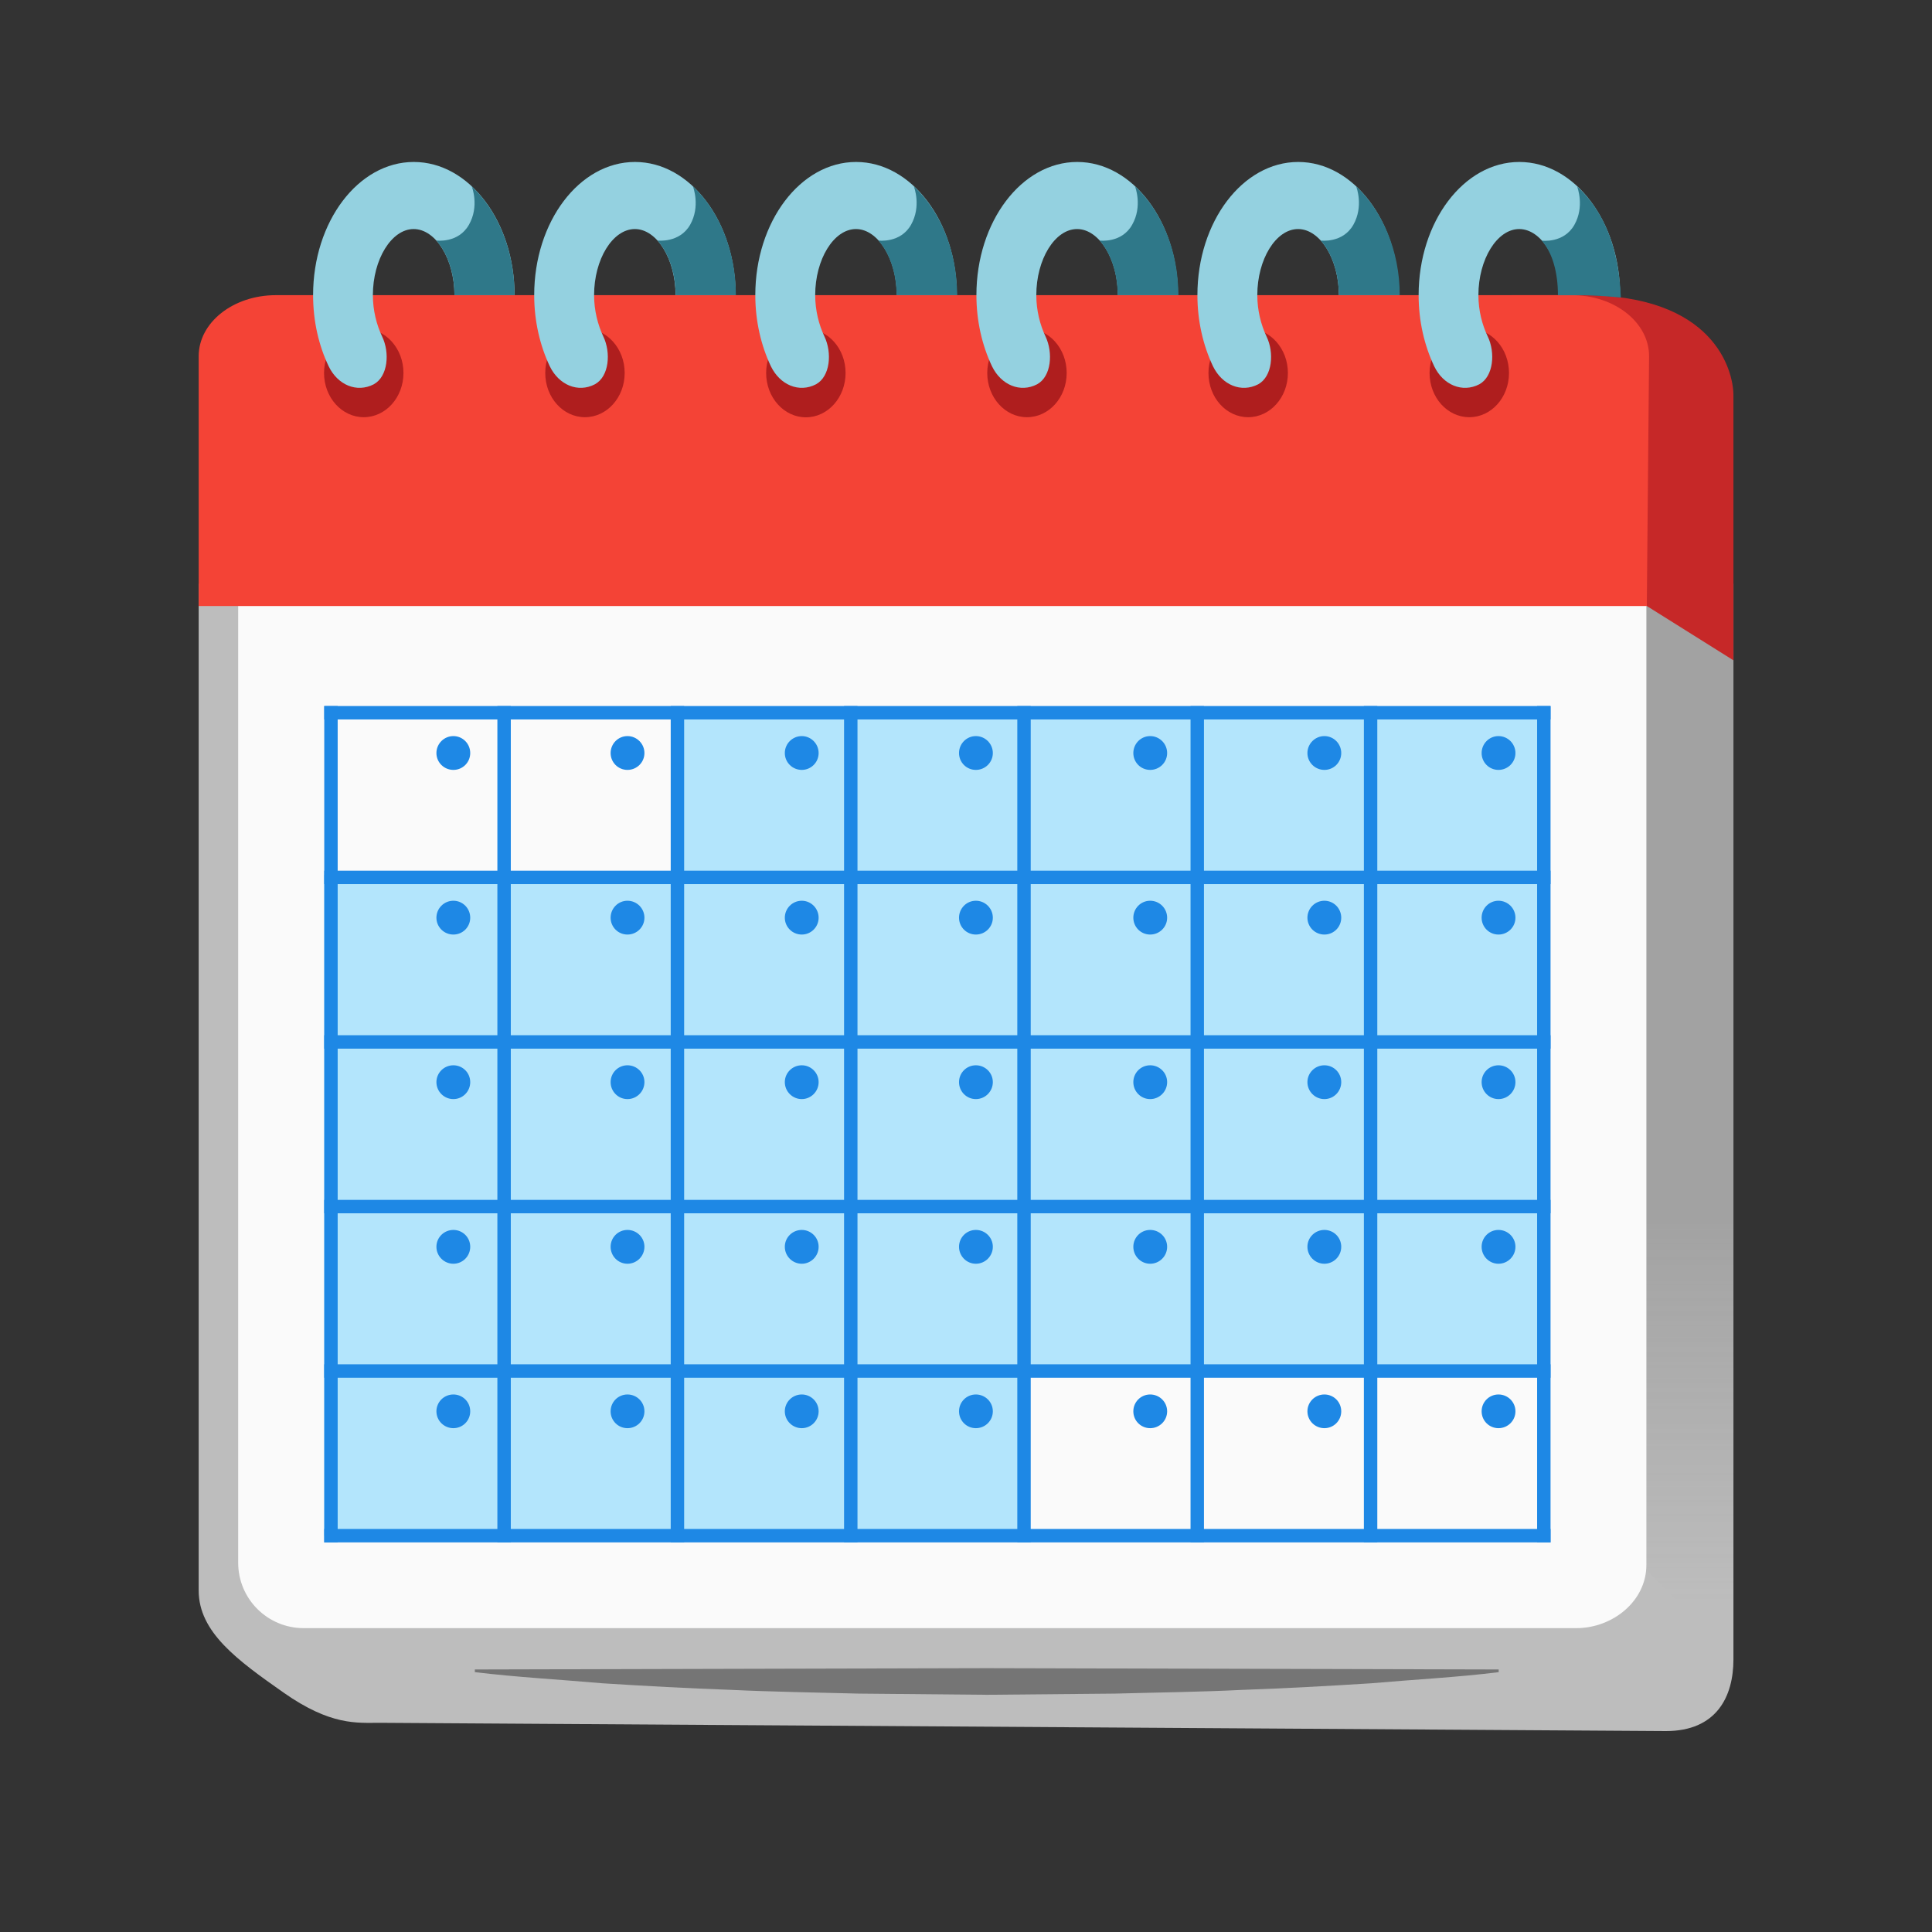 <?xml version="1.0" encoding="UTF-8"?> <svg xmlns="http://www.w3.org/2000/svg" width="18" height="18" viewBox="0 0 18 18" fill="none"><rect x="0" y="0" width="18" height="18" fill="#333333" stroke="none"/><path d="M1.851 5.438V14.818C1.851 15.208 2.214 15.469 2.641 15.769C3.082 16.079 3.326 16.051 3.538 16.051L15.521 16.128C15.993 16.128 16.15 15.807 16.15 15.46V5.438H1.851Z" fill="#BDBDBD"></path><path d="M13.965 15.579C13.568 15.628 13.17 15.648 12.772 15.683C12.375 15.708 11.977 15.73 11.58 15.744C11.182 15.764 10.785 15.768 10.387 15.779L9.194 15.79L8.002 15.779C7.604 15.768 7.207 15.763 6.809 15.744C6.412 15.73 6.014 15.708 5.616 15.683C5.219 15.648 4.821 15.627 4.424 15.579V15.554L9.193 15.542L13.963 15.554V15.579H13.965Z" fill="#757575"></path><path opacity="0.29" d="M16.15 15.459L15.115 14.395V5.438L16.15 6.066V15.459Z" fill="url(#paint0_linear_715_437)"></path><path d="M16.15 6.152L15.343 5.646L14.079 2.75C14.079 2.75 14.154 2.75 14.759 2.75C15.965 2.75 16.15 3.446 16.15 3.684V6.152Z" fill="#C62828"></path><path d="M2.219 5.542V14.559C2.219 14.897 2.493 15.169 2.829 15.169H14.687C15.024 15.169 15.339 14.918 15.339 14.58V13.925V5.542H2.219Z" fill="#FAFAFA"></path><path d="M6.308 6.636V8.151H3.02V14.308H9.54V12.774H14.383V6.636H6.308Z" fill="#B3E5FC"></path><path fill-rule="evenodd" clip-rule="evenodd" d="M3.146 6.578V14.37H3.021V6.578H3.146Z" fill="#1E88E5"></path><path fill-rule="evenodd" clip-rule="evenodd" d="M4.759 6.578V14.37H4.634V6.578H4.759Z" fill="#1E88E5"></path><path fill-rule="evenodd" clip-rule="evenodd" d="M6.374 6.578V14.37H6.249V6.578H6.374Z" fill="#1E88E5"></path><path fill-rule="evenodd" clip-rule="evenodd" d="M7.989 6.578V14.37H7.864V6.578H7.989Z" fill="#1E88E5"></path><path fill-rule="evenodd" clip-rule="evenodd" d="M9.603 6.578V14.37H9.478V6.578H9.603Z" fill="#1E88E5"></path><path fill-rule="evenodd" clip-rule="evenodd" d="M11.217 6.578V14.37H11.092V6.578H11.217Z" fill="#1E88E5"></path><path fill-rule="evenodd" clip-rule="evenodd" d="M12.832 6.578V14.37H12.707V6.578H12.832Z" fill="#1E88E5"></path><path fill-rule="evenodd" clip-rule="evenodd" d="M14.446 6.578V14.37H14.321V6.578H14.446Z" fill="#1E88E5"></path><path fill-rule="evenodd" clip-rule="evenodd" d="M3.021 14.245H14.446V14.37H3.021V14.245Z" fill="#1E88E5"></path><path fill-rule="evenodd" clip-rule="evenodd" d="M3.021 12.711H14.446V12.836H3.021V12.711Z" fill="#1E88E5"></path><path fill-rule="evenodd" clip-rule="evenodd" d="M3.021 11.179H14.446V11.304H3.021V11.179Z" fill="#1E88E5"></path><path fill-rule="evenodd" clip-rule="evenodd" d="M3.021 9.645H14.446V9.77H3.021V9.645Z" fill="#1E88E5"></path><path fill-rule="evenodd" clip-rule="evenodd" d="M3.021 8.112H14.446V8.237H3.021V8.112Z" fill="#1E88E5"></path><path fill-rule="evenodd" clip-rule="evenodd" d="M3.021 6.578H14.446V6.703H3.021V6.578Z" fill="#1E88E5"></path><path d="M13.961 13.306C14.048 13.306 14.119 13.236 14.119 13.149C14.119 13.062 14.048 12.992 13.961 12.992C13.874 12.992 13.804 13.062 13.804 13.149C13.804 13.236 13.874 13.306 13.961 13.306Z" fill="#1E88E5"></path><path d="M12.339 13.306C12.426 13.306 12.496 13.236 12.496 13.149C12.496 13.062 12.426 12.992 12.339 12.992C12.252 12.992 12.181 13.062 12.181 13.149C12.181 13.236 12.252 13.306 12.339 13.306Z" fill="#1E88E5"></path><path d="M10.716 13.306C10.803 13.306 10.874 13.236 10.874 13.149C10.874 13.062 10.803 12.992 10.716 12.992C10.629 12.992 10.559 13.062 10.559 13.149C10.559 13.236 10.629 13.306 10.716 13.306Z" fill="#1E88E5"></path><path d="M9.092 13.306C9.179 13.306 9.25 13.236 9.25 13.149C9.25 13.062 9.179 12.992 9.092 12.992C9.005 12.992 8.935 13.062 8.935 13.149C8.935 13.236 9.005 13.306 9.092 13.306Z" fill="#1E88E5"></path><path d="M7.47 13.306C7.556 13.306 7.627 13.236 7.627 13.149C7.627 13.062 7.556 12.992 7.47 12.992C7.383 12.992 7.312 13.062 7.312 13.149C7.312 13.236 7.383 13.306 7.47 13.306Z" fill="#1E88E5"></path><path d="M5.846 13.306C5.933 13.306 6.004 13.236 6.004 13.149C6.004 13.062 5.933 12.992 5.846 12.992C5.759 12.992 5.689 13.062 5.689 13.149C5.689 13.236 5.759 13.306 5.846 13.306Z" fill="#1E88E5"></path><path d="M4.224 13.306C4.311 13.306 4.381 13.236 4.381 13.149C4.381 13.062 4.311 12.992 4.224 12.992C4.137 12.992 4.066 13.062 4.066 13.149C4.066 13.236 4.137 13.306 4.224 13.306Z" fill="#1E88E5"></path><path d="M13.961 11.774C14.048 11.774 14.119 11.703 14.119 11.616C14.119 11.529 14.048 11.459 13.961 11.459C13.874 11.459 13.804 11.529 13.804 11.616C13.804 11.703 13.874 11.774 13.961 11.774Z" fill="#1E88E5"></path><path d="M12.339 11.774C12.426 11.774 12.496 11.703 12.496 11.616C12.496 11.529 12.426 11.459 12.339 11.459C12.252 11.459 12.181 11.529 12.181 11.616C12.181 11.703 12.252 11.774 12.339 11.774Z" fill="#1E88E5"></path><path d="M10.716 11.774C10.803 11.774 10.874 11.703 10.874 11.616C10.874 11.529 10.803 11.459 10.716 11.459C10.629 11.459 10.559 11.529 10.559 11.616C10.559 11.703 10.629 11.774 10.716 11.774Z" fill="#1E88E5"></path><path d="M9.092 11.774C9.179 11.774 9.25 11.703 9.25 11.616C9.25 11.529 9.179 11.459 9.092 11.459C9.005 11.459 8.935 11.529 8.935 11.616C8.935 11.703 9.005 11.774 9.092 11.774Z" fill="#1E88E5"></path><path d="M7.47 11.774C7.556 11.774 7.627 11.703 7.627 11.616C7.627 11.529 7.556 11.459 7.47 11.459C7.383 11.459 7.312 11.529 7.312 11.616C7.312 11.703 7.383 11.774 7.47 11.774Z" fill="#1E88E5"></path><path d="M5.846 11.774C5.933 11.774 6.004 11.703 6.004 11.616C6.004 11.529 5.933 11.459 5.846 11.459C5.759 11.459 5.689 11.529 5.689 11.616C5.689 11.703 5.759 11.774 5.846 11.774Z" fill="#1E88E5"></path><path d="M4.224 11.774C4.311 11.774 4.381 11.703 4.381 11.616C4.381 11.529 4.311 11.459 4.224 11.459C4.137 11.459 4.066 11.529 4.066 11.616C4.066 11.703 4.137 11.774 4.224 11.774Z" fill="#1E88E5"></path><path d="M13.961 10.24C14.048 10.24 14.119 10.169 14.119 10.082C14.119 9.995 14.048 9.925 13.961 9.925C13.874 9.925 13.804 9.995 13.804 10.082C13.804 10.169 13.874 10.24 13.961 10.24Z" fill="#1E88E5"></path><path d="M12.339 10.24C12.426 10.24 12.496 10.169 12.496 10.082C12.496 9.995 12.426 9.925 12.339 9.925C12.252 9.925 12.181 9.995 12.181 10.082C12.181 10.169 12.252 10.24 12.339 10.24Z" fill="#1E88E5"></path><path d="M10.716 10.24C10.803 10.24 10.874 10.169 10.874 10.082C10.874 9.995 10.803 9.925 10.716 9.925C10.629 9.925 10.559 9.995 10.559 10.082C10.559 10.169 10.629 10.24 10.716 10.24Z" fill="#1E88E5"></path><path d="M9.092 10.24C9.179 10.24 9.25 10.169 9.25 10.082C9.25 9.995 9.179 9.925 9.092 9.925C9.005 9.925 8.935 9.995 8.935 10.082C8.935 10.169 9.005 10.24 9.092 10.24Z" fill="#1E88E5"></path><path d="M7.47 10.24C7.556 10.24 7.627 10.169 7.627 10.082C7.627 9.995 7.556 9.925 7.47 9.925C7.383 9.925 7.312 9.995 7.312 10.082C7.312 10.169 7.383 10.24 7.47 10.24Z" fill="#1E88E5"></path><path d="M5.846 10.24C5.933 10.24 6.004 10.169 6.004 10.082C6.004 9.995 5.933 9.925 5.846 9.925C5.759 9.925 5.689 9.995 5.689 10.082C5.689 10.169 5.759 10.24 5.846 10.24Z" fill="#1E88E5"></path><path d="M4.224 10.24C4.311 10.24 4.381 10.169 4.381 10.082C4.381 9.995 4.311 9.925 4.224 9.925C4.137 9.925 4.066 9.995 4.066 10.082C4.066 10.169 4.137 10.24 4.224 10.24Z" fill="#1E88E5"></path><path d="M13.961 8.707C14.048 8.707 14.119 8.637 14.119 8.55C14.119 8.463 14.048 8.392 13.961 8.392C13.874 8.392 13.804 8.463 13.804 8.55C13.804 8.637 13.874 8.707 13.961 8.707Z" fill="#1E88E5"></path><path d="M12.339 8.707C12.426 8.707 12.496 8.637 12.496 8.55C12.496 8.463 12.426 8.392 12.339 8.392C12.252 8.392 12.181 8.463 12.181 8.55C12.181 8.637 12.252 8.707 12.339 8.707Z" fill="#1E88E5"></path><path d="M10.716 8.707C10.803 8.707 10.874 8.637 10.874 8.55C10.874 8.463 10.803 8.392 10.716 8.392C10.629 8.392 10.559 8.463 10.559 8.55C10.559 8.637 10.629 8.707 10.716 8.707Z" fill="#1E88E5"></path><path d="M9.092 8.707C9.179 8.707 9.25 8.637 9.25 8.55C9.25 8.463 9.179 8.392 9.092 8.392C9.005 8.392 8.935 8.463 8.935 8.55C8.935 8.637 9.005 8.707 9.092 8.707Z" fill="#1E88E5"></path><path d="M7.47 8.707C7.556 8.707 7.627 8.637 7.627 8.55C7.627 8.463 7.556 8.392 7.47 8.392C7.383 8.392 7.312 8.463 7.312 8.55C7.312 8.637 7.383 8.707 7.47 8.707Z" fill="#1E88E5"></path><path d="M5.846 8.707C5.933 8.707 6.004 8.637 6.004 8.55C6.004 8.463 5.933 8.392 5.846 8.392C5.759 8.392 5.689 8.463 5.689 8.55C5.689 8.637 5.759 8.707 5.846 8.707Z" fill="#1E88E5"></path><path d="M4.224 8.707C4.311 8.707 4.381 8.637 4.381 8.55C4.381 8.463 4.311 8.392 4.224 8.392C4.137 8.392 4.066 8.463 4.066 8.55C4.066 8.637 4.137 8.707 4.224 8.707Z" fill="#1E88E5"></path><path d="M13.961 7.173C14.048 7.173 14.119 7.103 14.119 7.016C14.119 6.929 14.048 6.858 13.961 6.858C13.874 6.858 13.804 6.929 13.804 7.016C13.804 7.103 13.874 7.173 13.961 7.173Z" fill="#1E88E5"></path><path d="M12.339 7.173C12.426 7.173 12.496 7.103 12.496 7.016C12.496 6.929 12.426 6.858 12.339 6.858C12.252 6.858 12.181 6.929 12.181 7.016C12.181 7.103 12.252 7.173 12.339 7.173Z" fill="#1E88E5"></path><path d="M10.716 7.173C10.803 7.173 10.874 7.103 10.874 7.016C10.874 6.929 10.803 6.858 10.716 6.858C10.629 6.858 10.559 6.929 10.559 7.016C10.559 7.103 10.629 7.173 10.716 7.173Z" fill="#1E88E5"></path><path d="M9.092 7.173C9.179 7.173 9.25 7.103 9.25 7.016C9.25 6.929 9.179 6.858 9.092 6.858C9.005 6.858 8.935 6.929 8.935 7.016C8.935 7.103 9.005 7.173 9.092 7.173Z" fill="#1E88E5"></path><path d="M7.47 7.173C7.556 7.173 7.627 7.103 7.627 7.016C7.627 6.929 7.556 6.858 7.47 6.858C7.383 6.858 7.312 6.929 7.312 7.016C7.312 7.103 7.383 7.173 7.47 7.173Z" fill="#1E88E5"></path><path d="M5.846 7.173C5.933 7.173 6.004 7.103 6.004 7.016C6.004 6.929 5.933 6.858 5.846 6.858C5.759 6.858 5.689 6.929 5.689 7.016C5.689 7.103 5.759 7.173 5.846 7.173Z" fill="#1E88E5"></path><path d="M4.224 7.173C4.311 7.173 4.381 7.103 4.381 7.016C4.381 6.929 4.311 6.858 4.224 6.858C4.137 6.858 4.066 6.929 4.066 7.016C4.066 7.103 4.137 7.173 4.224 7.173Z" fill="#1E88E5"></path><path d="M15.343 5.646H1.851V3.319C1.851 3.005 2.172 2.75 2.57 2.75H14.645C15.044 2.75 15.367 3.006 15.364 3.322L15.343 5.646Z" fill="#F44336"></path><path d="M3.389 3.887C3.593 3.887 3.759 3.703 3.759 3.475C3.759 3.247 3.593 3.062 3.389 3.062C3.185 3.062 3.019 3.247 3.019 3.475C3.019 3.703 3.185 3.887 3.389 3.887Z" fill="#AF1E1E"></path><path d="M3.56 3.135C3.509 3.027 3.474 2.893 3.474 2.75C3.474 2.416 3.648 2.134 3.854 2.134C4.06 2.134 4.234 2.416 4.234 2.75H4.794C4.794 2.066 4.373 1.509 3.855 1.509C3.338 1.509 2.917 2.065 2.917 2.75C2.917 2.993 2.97 3.22 3.062 3.412C3.145 3.586 3.324 3.663 3.483 3.58C3.615 3.507 3.633 3.285 3.56 3.135Z" fill="#94D1E0"></path><path d="M4.794 2.75C4.794 2.331 4.635 1.961 4.395 1.736C4.398 1.744 4.467 1.922 4.369 2.094C4.27 2.269 4.065 2.241 4.065 2.241C4.167 2.354 4.234 2.541 4.234 2.75H4.794Z" fill="#2F7889"></path><path d="M5.45 3.887C5.654 3.887 5.82 3.703 5.82 3.475C5.82 3.247 5.654 3.062 5.45 3.062C5.245 3.062 5.08 3.247 5.08 3.475C5.08 3.703 5.245 3.887 5.45 3.887Z" fill="#AF1E1E"></path><path d="M5.621 3.135C5.57 3.027 5.535 2.893 5.535 2.75C5.535 2.416 5.708 2.134 5.915 2.134C6.121 2.134 6.294 2.416 6.294 2.75H6.854C6.854 2.066 6.433 1.509 5.916 1.509C5.398 1.509 4.977 2.065 4.977 2.75C4.977 2.993 5.031 3.22 5.122 3.412C5.206 3.586 5.385 3.663 5.543 3.58C5.676 3.507 5.693 3.285 5.621 3.135Z" fill="#94D1E0"></path><path d="M6.456 1.736C6.458 1.744 6.527 1.922 6.43 2.094C6.331 2.267 6.126 2.241 6.126 2.241C6.227 2.354 6.295 2.541 6.295 2.75H6.856C6.856 2.331 6.696 1.961 6.456 1.736Z" fill="#2F7889"></path><path d="M7.508 3.888C7.713 3.888 7.878 3.703 7.878 3.475C7.878 3.247 7.713 3.063 7.508 3.063C7.304 3.063 7.138 3.247 7.138 3.475C7.138 3.703 7.304 3.888 7.508 3.888Z" fill="#AF1E1E"></path><path d="M7.681 3.135C7.63 3.027 7.595 2.893 7.595 2.75C7.595 2.416 7.768 2.134 7.975 2.134C8.181 2.134 8.355 2.416 8.355 2.75H8.915C8.915 2.066 8.493 1.509 7.976 1.509C7.458 1.509 7.037 2.065 7.037 2.75C7.037 2.993 7.091 3.22 7.182 3.412C7.266 3.586 7.445 3.663 7.603 3.58C7.736 3.507 7.753 3.285 7.681 3.135Z" fill="#94D1E0"></path><path d="M8.514 1.736C8.517 1.744 8.585 1.922 8.488 2.094C8.389 2.269 8.184 2.241 8.184 2.241C8.285 2.354 8.353 2.541 8.353 2.75H8.917C8.918 2.331 8.755 1.961 8.514 1.736Z" fill="#2F7889"></path><path d="M9.568 3.887C9.773 3.887 9.938 3.703 9.938 3.475C9.938 3.247 9.773 3.062 9.568 3.062C9.364 3.062 9.198 3.247 9.198 3.475C9.198 3.703 9.364 3.887 9.568 3.887Z" fill="#AF1E1E"></path><path d="M9.741 3.135C9.69 3.027 9.655 2.893 9.655 2.75C9.655 2.416 9.828 2.134 10.035 2.134C10.241 2.134 10.415 2.416 10.415 2.75H10.975C10.975 2.066 10.553 1.509 10.036 1.509C9.518 1.509 9.097 2.065 9.097 2.75C9.097 2.993 9.151 3.22 9.242 3.412C9.326 3.586 9.505 3.663 9.663 3.58C9.796 3.507 9.812 3.285 9.741 3.135Z" fill="#94D1E0"></path><path d="M10.575 1.736C10.577 1.744 10.646 1.922 10.548 2.094C10.45 2.269 10.245 2.241 10.245 2.241C10.346 2.354 10.413 2.541 10.413 2.75H10.978C10.98 2.331 10.816 1.961 10.575 1.736Z" fill="#2F7889"></path><path d="M11.629 3.887C11.833 3.887 11.999 3.703 11.999 3.475C11.999 3.247 11.833 3.062 11.629 3.062C11.424 3.062 11.259 3.247 11.259 3.475C11.259 3.703 11.424 3.887 11.629 3.887Z" fill="#AF1E1E"></path><path d="M11.8 3.135C11.749 3.027 11.714 2.893 11.714 2.75C11.714 2.416 11.887 2.134 12.094 2.134C12.3 2.134 12.474 2.416 12.474 2.75H13.034C13.034 2.066 12.612 1.509 12.095 1.509C11.578 1.509 11.156 2.065 11.156 2.75C11.156 2.993 11.21 3.22 11.301 3.412C11.385 3.586 11.564 3.663 11.723 3.58C11.855 3.507 11.873 3.285 11.8 3.135Z" fill="#94D1E0"></path><path d="M12.635 1.736C12.638 1.744 12.706 1.922 12.609 2.094C12.51 2.269 12.305 2.241 12.305 2.241C12.406 2.354 12.474 2.541 12.474 2.75H13.041C13.041 2.331 12.875 1.961 12.635 1.736Z" fill="#2F7889"></path><path d="M13.689 3.887C13.894 3.887 14.059 3.703 14.059 3.475C14.059 3.247 13.894 3.062 13.689 3.062C13.485 3.062 13.319 3.247 13.319 3.475C13.319 3.703 13.485 3.887 13.689 3.887Z" fill="#AF1E1E"></path><path d="M13.861 3.135C13.809 3.027 13.774 2.893 13.774 2.75C13.774 2.416 13.948 2.134 14.154 2.134C14.361 2.134 14.534 2.416 14.534 2.75H15.094C15.094 2.066 14.673 1.509 14.155 1.509C13.638 1.509 13.217 2.065 13.217 2.75C13.217 2.993 13.271 3.22 13.362 3.412C13.445 3.586 13.624 3.663 13.783 3.58C13.915 3.507 13.933 3.285 13.861 3.135Z" fill="#94D1E0"></path><path d="M15.101 2.772C15.082 2.27 14.92 1.947 14.694 1.737C14.696 1.745 14.765 1.924 14.668 2.095C14.569 2.27 14.364 2.242 14.364 2.242C14.465 2.355 14.515 2.542 14.515 2.751H14.706C14.865 2.748 15.101 2.772 15.101 2.772Z" fill="#2F7889"></path><defs><linearGradient id="paint0_linear_715_437" x1="15.633" y1="9.58" x2="15.633" y2="14.921" gradientUnits="userSpaceOnUse"><stop offset="0.337" stop-color="#616161"></stop><stop offset="1" stop-color="#616161" stop-opacity="0"></stop></linearGradient></defs></svg> 